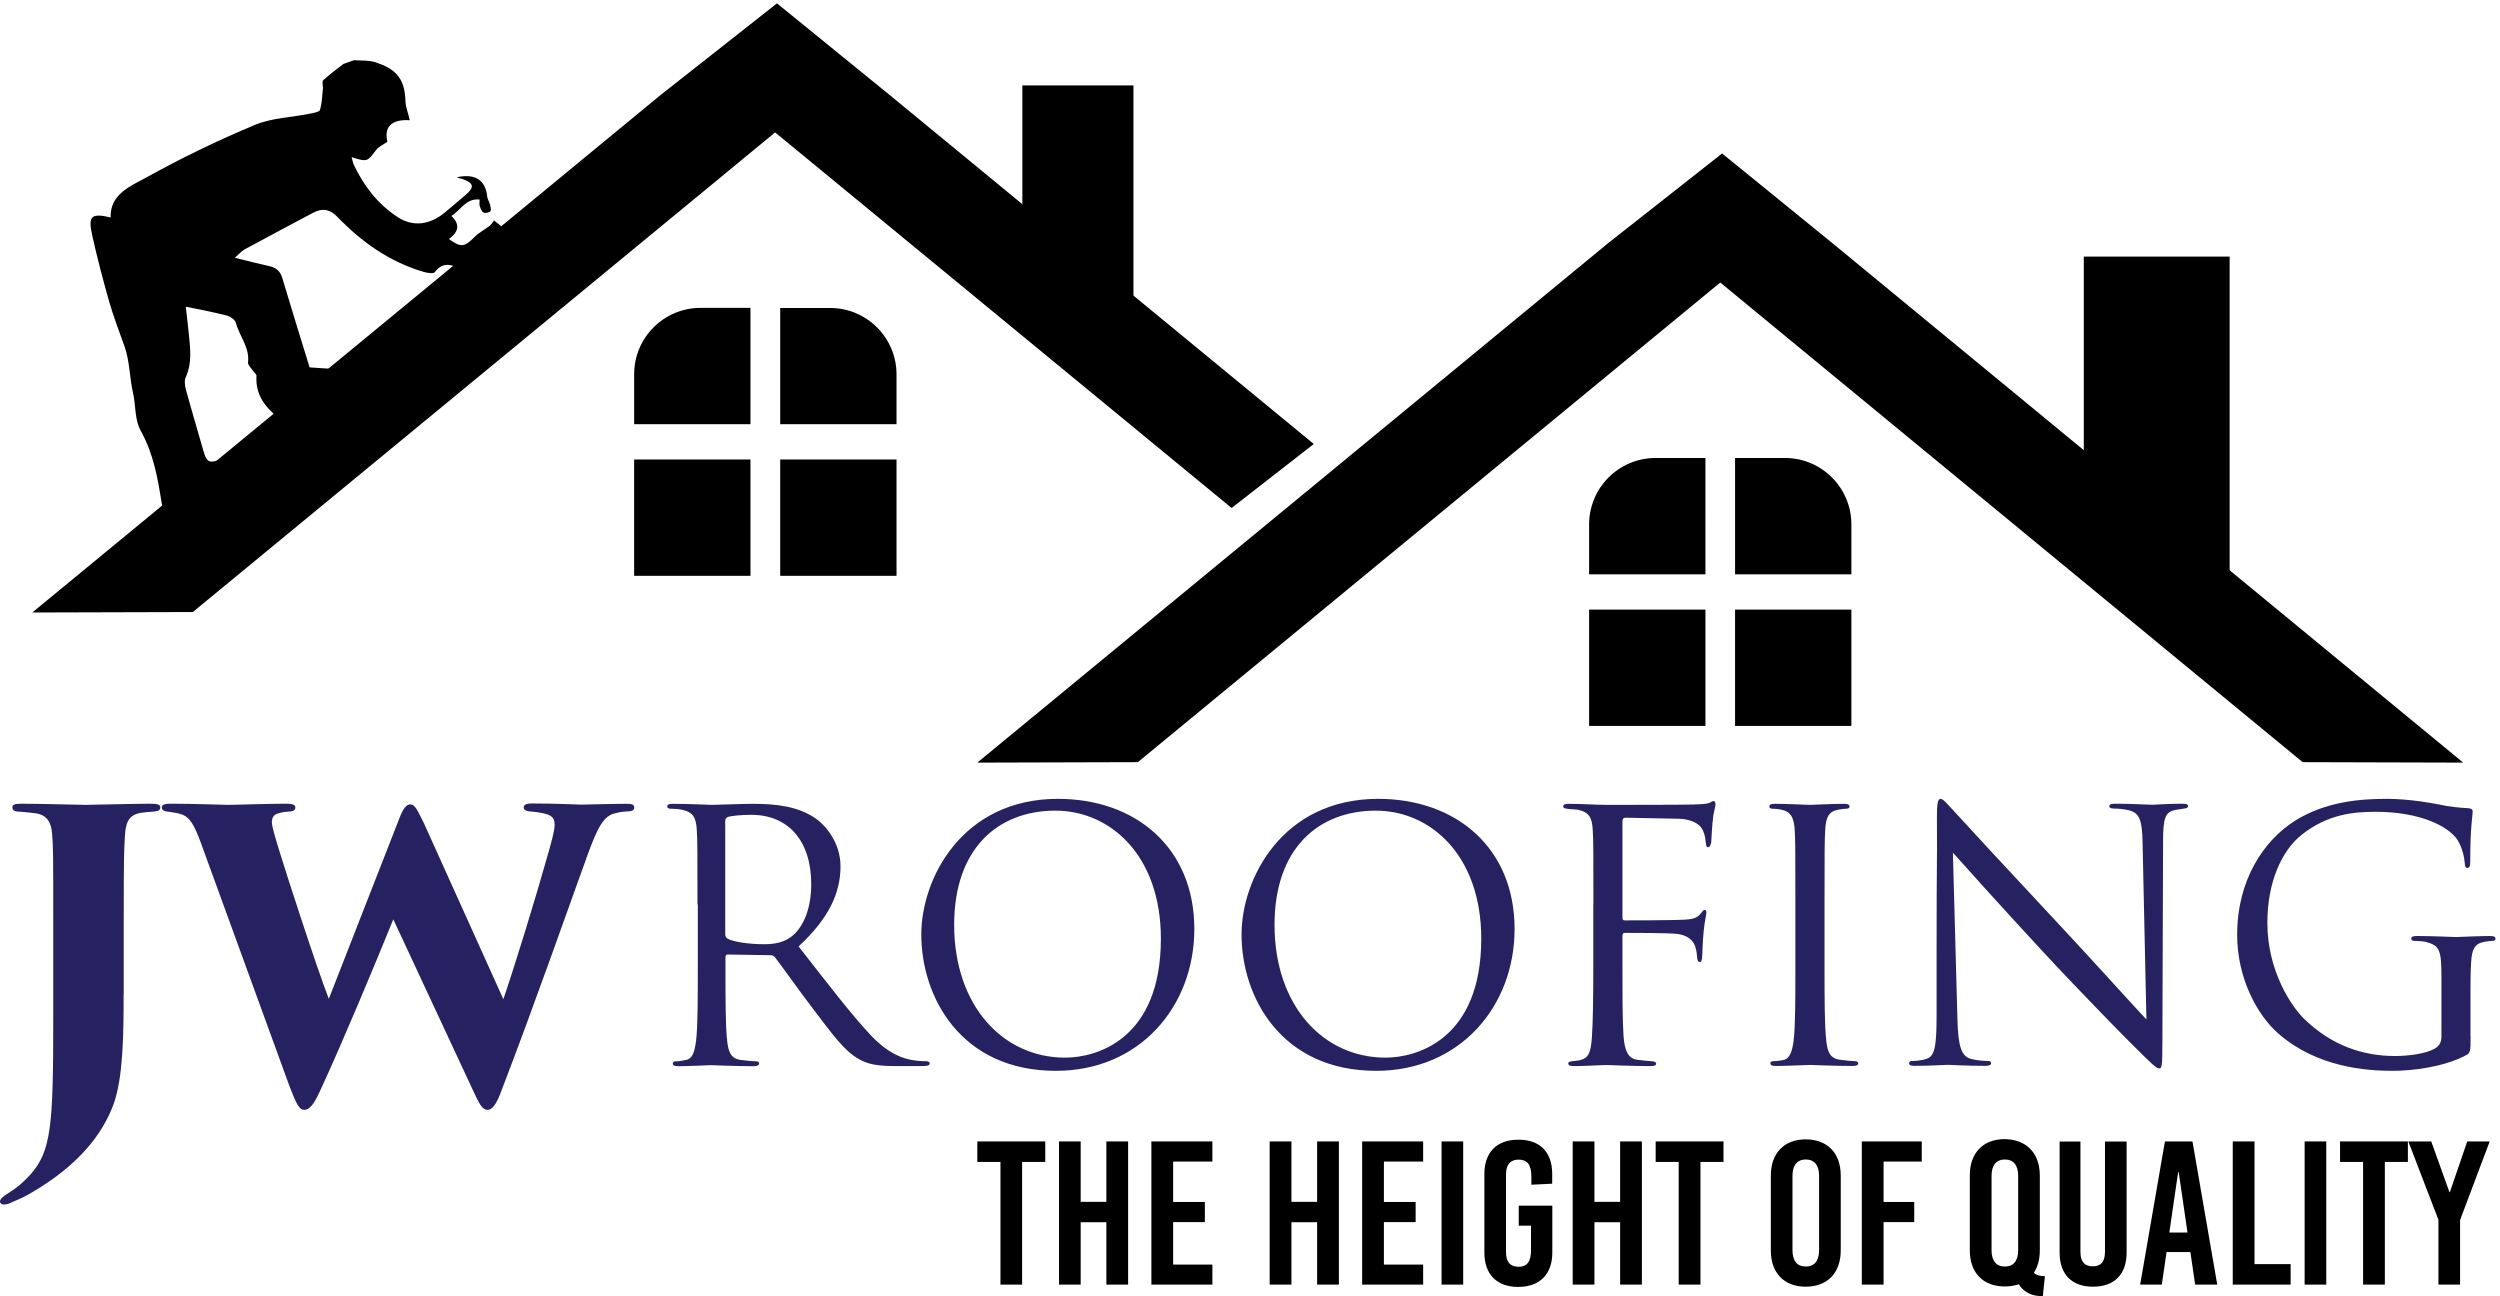 <?xml version="1.0" encoding="utf-8"?>
<!-- Generator: Adobe Illustrator 23.0.3, SVG Export Plug-In . SVG Version: 6.00 Build 0)  -->
<svg version="1.1" id="Layer_1" xmlns="http://www.w3.org/2000/svg" xmlns:xlink="http://www.w3.org/1999/xlink" x="0px" y="0px"
	 viewBox="0 0 216 112" style="enable-background:new 0 0 216 112;" xml:space="preserve">
<style type="text/css">
	.st0{fill:#262262;}
	.st1{clip-path:url(#SVGID_2_);}
</style>
<path class="st0" d="M10.68,85.97c0,3.37-0.03,7.08-0.86,9.41c-0.96,2.64-3.06,5.29-6.97,7.59c-0.62,0.38-1.06,0.58-1.79,0.89
	c-0.24,0.14-0.51,0.21-0.75,0.21c-0.17,0-0.31-0.1-0.31-0.28c0-0.17,0.27-0.44,0.79-0.75c0.65-0.41,1.2-0.86,1.82-1.54
	C4.43,99.47,4.6,97.24,4.6,88.2v-8.79c0-5.32,0-6.29-0.1-7.39c-0.07-0.96-0.45-1.61-1.41-1.75c-0.48-0.07-0.99-0.1-1.37-0.14
	c-0.45,0-0.65-0.1-0.65-0.38c0-0.21,0.17-0.31,0.75-0.31c1.48,0,5.29,0.1,5.57,0.1c0.28,0,4.4-0.1,5.67-0.1
	c0.58,0,0.79,0.1,0.79,0.31c0,0.31-0.24,0.34-0.69,0.38c-0.35,0.03-0.52,0.03-1,0.1c-1.13,0.2-1.31,0.96-1.37,2.06
	c-0.07,1.1-0.1,1.79-0.1,7.11V85.97"/>
<path class="st0" d="M17.35,72.81c-0.55-1.48-0.93-2.23-1.72-2.47c-0.45-0.14-0.76-0.14-1.1-0.21c-0.41-0.03-0.55-0.17-0.55-0.38
	c0-0.21,0.24-0.31,0.72-0.31c2.13,0,4.47,0.1,4.98,0.1c0.82,0,3.26-0.1,5.12-0.1c0.48,0,0.72,0.1,0.72,0.34
	c0,0.24-0.24,0.34-0.55,0.34c-0.34,0.03-0.48,0.03-0.86,0.14c-0.41,0.07-0.62,0.35-0.62,0.76c0,0.45,0.34,1.51,0.83,3.09
	c0.38,1.24,2.95,9.24,4.09,12.19l6.08-15.56c0.34-0.89,0.62-1.24,0.96-1.24c0.45,0,0.65,0.62,1.17,1.61l6.87,15.22
	c0.99-2.89,2.78-8.72,3.74-12.13c0.41-1.41,0.69-2.44,0.69-2.92c0-0.72-0.27-1-2.09-1.17c-0.31,0-0.58-0.14-0.58-0.31
	c0-0.2,0.07-0.38,0.72-0.38c2.2,0,3.95,0.1,4.26,0.1c0.24,0,2.68-0.07,3.88-0.07c0.41,0,0.69,0.03,0.69,0.31
	c0,0.21-0.14,0.34-0.55,0.34c-0.34,0.03-0.58,0.03-1.1,0.17c-0.99,0.21-1.51,1.2-2.4,3.64C49.26,78.04,46,87.27,43.49,93.8
	c-0.41,1.13-0.79,2.09-1.37,2.09c-0.45,0-0.72-0.51-1.27-1.72l-6.87-14.74c-1.41,3.5-4.47,10.82-6.18,14.5
	c-0.55,1.24-0.96,1.96-1.51,1.96c-0.45,0-0.69-0.51-1.31-2.13L17.35,72.81"/>
<path class="st0" d="M60.26,78.14c0-4.67,0-5.51-0.06-6.47c-0.06-1.02-0.3-1.5-1.29-1.71c-0.24-0.06-0.75-0.09-1.02-0.09
	c-0.12,0-0.24-0.06-0.24-0.18c0-0.18,0.15-0.24,0.48-0.24c1.35,0,3.24,0.09,3.39,0.09c0.33,0,2.61-0.09,3.54-0.09
	c1.89,0,3.9,0.18,5.49,1.32c0.75,0.54,2.07,2.01,2.07,4.08c0,2.22-0.93,4.43-3.62,6.92c2.46,3.15,4.49,5.81,6.23,7.67
	c1.62,1.71,2.91,2.04,3.66,2.16c0.57,0.09,0.99,0.09,1.17,0.09c0.15,0,0.27,0.09,0.27,0.18c0,0.18-0.18,0.24-0.72,0.24h-2.13
	c-1.68,0-2.43-0.15-3.21-0.57c-1.29-0.69-2.34-2.16-4.04-4.4c-1.26-1.65-2.67-3.65-3.27-4.43c-0.12-0.12-0.21-0.18-0.39-0.18
	l-3.68-0.06c-0.15,0-0.21,0.09-0.21,0.24v0.72c0,2.88,0,5.25,0.15,6.5c0.09,0.87,0.27,1.53,1.17,1.65c0.42,0.06,1.08,0.12,1.35,0.12
	c0.18,0,0.24,0.09,0.24,0.18c0,0.15-0.15,0.24-0.48,0.24c-1.65,0-3.54-0.09-3.69-0.09c-0.03,0-1.92,0.09-2.81,0.09
	c-0.33,0-0.48-0.06-0.48-0.24c0-0.09,0.06-0.18,0.24-0.18c0.27,0,0.63-0.06,0.9-0.12c0.6-0.12,0.75-0.78,0.87-1.65
	c0.15-1.26,0.15-3.63,0.15-6.5V78.14 M62.66,80.74c0,0.15,0.06,0.27,0.21,0.36c0.45,0.27,1.83,0.48,3.14,0.48
	c0.72,0,1.56-0.09,2.25-0.57c1.05-0.72,1.83-2.34,1.83-4.62c0-3.74-1.98-5.99-5.18-5.99c-0.9,0-1.71,0.09-2.01,0.18
	c-0.15,0.06-0.24,0.18-0.24,0.36V80.74z"/>
<path class="st0" d="M79.6,80.74c0-4.85,3.54-11.72,11.81-11.72c6.74,0,11.78,4.25,11.78,11.24c0,6.71-4.73,12.26-11.96,12.26
	C83.01,92.52,79.6,86.14,79.6,80.74 M100.3,81.1c0-7.19-4.37-11.06-9.11-11.06c-5,0-8.75,3.3-8.75,9.86c0,6.98,4.2,11.48,9.59,11.48
	C94.73,91.38,100.3,89.82,100.3,81.1z"/>
<path class="st0" d="M107.27,80.74c0-4.85,3.54-11.72,11.81-11.72c6.74,0,11.78,4.25,11.78,11.24c0,6.71-4.74,12.26-11.96,12.26
	C110.69,92.52,107.27,86.14,107.27,80.74 M127.98,81.1c0-7.19-4.38-11.06-9.11-11.06c-5,0-8.75,3.3-8.75,9.86
	c0,6.98,4.19,11.48,9.59,11.48C122.4,91.38,127.98,89.82,127.98,81.1z"/>
<path class="st0" d="M137.67,78.14c0-4.67,0-5.51-0.06-6.47c-0.06-1.02-0.3-1.5-1.29-1.71c-0.18-0.03-0.48-0.03-0.75-0.06
	c-0.27-0.03-0.51-0.06-0.51-0.21c0-0.18,0.15-0.24,0.48-0.24c1.17,0,2.31,0.09,3.39,0.09c0.6,0,6.68,0,7.37-0.03
	c0.69-0.03,1.23-0.03,1.47-0.18c0.09-0.06,0.21-0.12,0.27-0.12c0.12,0,0.18,0.12,0.18,0.27c0,0.15-0.12,0.57-0.18,0.93
	c-0.12,0.87-0.12,1.35-0.18,2.19c0,0.36-0.15,0.6-0.27,0.6c-0.15,0-0.18-0.12-0.21-0.39c-0.03-0.42-0.15-1.14-0.57-1.5
	c-0.36-0.3-0.9-0.54-1.77-0.57c-1.53-0.03-3.06-0.06-4.59-0.09c-0.18,0-0.27,0.09-0.27,0.33v8.27c0,0.18,0.03,0.27,0.21,0.27
	c1.23,0,2.94,0,4.16-0.03c1.59-0.03,1.98-0.06,2.4-0.57c0.15-0.18,0.21-0.3,0.33-0.3c0.12,0,0.15,0.09,0.15,0.24
	c0,0.18-0.15,0.69-0.24,1.68c-0.09,0.9-0.09,1.62-0.12,2.07c-0.03,0.33-0.06,0.51-0.21,0.51c-0.18,0-0.21-0.21-0.24-0.51
	c-0.06-0.66-0.15-1.71-1.71-1.92c-0.75-0.09-4.01-0.09-4.52-0.09c-0.15,0-0.21,0.06-0.21,0.27v2.55c0,2.55,0,4.67,0.09,6.05
	c0.09,1.35,0.42,2.01,1.23,2.1c0.39,0.06,0.9,0.09,1.23,0.12c0.27,0.03,0.36,0.09,0.36,0.21c0,0.15-0.15,0.21-0.48,0.21
	c-1.68,0-3.54-0.09-3.69-0.09h-0.27c-0.6,0.03-1.95,0.09-2.67,0.09c-0.33,0-0.48-0.06-0.48-0.24c0-0.09,0.06-0.15,0.33-0.18
	c0.3-0.03,0.57-0.06,0.78-0.12c0.63-0.18,0.84-0.63,0.93-1.95c0.09-1.29,0.12-3.38,0.12-6.2V78.14"/>
<path class="st0" d="M155.12,78.14c0-4.67,0-5.51-0.06-6.47c-0.06-1.02-0.36-1.53-1.02-1.68c-0.33-0.09-0.72-0.12-0.93-0.12
	c-0.12,0-0.24-0.06-0.24-0.18c0-0.18,0.15-0.24,0.48-0.24c0.99,0,2.88,0.09,3.03,0.09c0.15,0,2.04-0.09,2.94-0.09
	c0.33,0,0.48,0.06,0.48,0.24c0,0.12-0.12,0.18-0.24,0.18c-0.21,0-0.39,0.03-0.75,0.09c-0.81,0.15-1.05,0.66-1.11,1.71
	c-0.06,0.96-0.06,1.8-0.06,6.47v5.27c0,2.88,0,5.25,0.15,6.5c0.09,0.87,0.27,1.53,1.17,1.65c0.42,0.06,1.05,0.12,1.23,0.12
	c0.27,0,0.36,0.09,0.36,0.18c0,0.15-0.12,0.24-0.45,0.24c-1.65,0-3.56-0.09-3.72-0.09c-0.15,0-2.04,0.09-2.94,0.09
	c-0.33,0-0.48-0.06-0.48-0.24c0-0.09,0.06-0.18,0.33-0.18c0.18,0,0.51-0.03,0.78-0.09c0.6-0.12,0.78-0.81,0.9-1.68
	c0.15-1.26,0.15-3.63,0.15-6.5V78.14"/>
<path class="st0" d="M167.32,83.26c0-10.82,0.06-6.92,0.03-12.74c0-1.17,0.09-1.5,0.33-1.5c0.24,0,0.75,0.66,1.05,0.96
	c0.45,0.51,4.91,5.33,9.53,10.28c2.97,3.18,6.24,6.83,7.19,7.82l-0.33-15.22c-0.03-1.95-0.24-2.61-1.17-2.85
	c-0.54-0.12-1.02-0.15-1.29-0.15c-0.33,0-0.42-0.09-0.42-0.21c0-0.18,0.24-0.21,0.6-0.21c1.35,0,2.79,0.09,3.12,0.09
	c0.33,0,1.32-0.09,2.55-0.09c0.33,0,0.54,0.03,0.54,0.21c0,0.12-0.12,0.18-0.33,0.21c-0.24,0.03-0.42,0.06-0.78,0.12
	c-0.84,0.18-1.05,0.63-1.05,2.7l-0.06,17.5c0,1.98-0.06,2.13-0.27,2.13c-0.24,0-0.6-0.33-2.19-1.92c-0.33-0.3-4.65-4.7-7.82-8.12
	c-3.47-3.75-6.86-7.52-7.82-8.6l0.39,14.35c0.06,2.46,0.36,3.24,1.17,3.47c0.57,0.15,1.23,0.18,1.5,0.18c0.15,0,0.24,0.06,0.24,0.18
	c0,0.18-0.18,0.24-0.54,0.24c-1.71,0-2.91-0.09-3.18-0.09c-0.27,0-1.53,0.09-2.88,0.09c-0.3,0-0.48-0.03-0.48-0.24
	c0-0.12,0.09-0.18,0.24-0.18c0.24,0,0.78-0.03,1.23-0.18c0.75-0.21,0.9-1.08,0.9-3.81V83.26"/>
<path class="st0" d="M213.46,89.55c0,1.35-0.03,1.41-0.39,1.62c-1.92,1.02-4.61,1.35-6.35,1.35c-2.28,0-6.53-0.3-9.86-3.21
	c-1.83-1.59-3.57-4.79-3.57-8.54c0-4.79,2.34-8.18,5-9.86c2.7-1.68,5.66-1.89,7.97-1.89c1.89,0,4.02,0.39,4.59,0.51
	c0.63,0.15,1.68,0.27,2.43,0.3c0.3,0.03,0.36,0.15,0.36,0.27c0,0.42-0.21,1.26-0.21,4.26c0,0.48-0.06,0.63-0.27,0.63
	c-0.15,0-0.18-0.18-0.21-0.45c-0.03-0.42-0.18-1.26-0.63-1.98c-0.75-1.14-3.18-2.42-7.04-2.42c-1.89,0-4.14,0.18-6.41,1.98
	c-1.74,1.38-2.97,4.11-2.97,7.61c0,4.22,2.13,7.28,3.18,8.3c2.37,2.31,5.09,3.21,7.85,3.21c1.08,0,2.64-0.18,3.41-0.63
	c0.39-0.21,0.6-0.54,0.6-1.05v-5.09c0-2.43-0.15-2.76-1.35-3.09c-0.24-0.06-0.75-0.09-1.02-0.09c-0.12,0-0.24-0.06-0.24-0.18
	c0-0.18,0.15-0.24,0.48-0.24c1.35,0,3.24,0.09,3.39,0.09c0.15,0,2.04-0.09,2.93-0.09c0.33,0,0.48,0.06,0.48,0.24
	c0,0.12-0.12,0.18-0.24,0.18c-0.21,0-0.39,0.03-0.75,0.09c-0.81,0.15-1.05,0.66-1.11,1.71c-0.06,0.96-0.06,1.86-0.06,3.12V89.55"/>
<polyline points="88.31,100.39 88.31,110.99 86.44,110.99 86.44,100.39 84.44,100.39 84.44,98.62 90.31,98.62 90.31,100.39 
	88.31,100.39 "/>
<polyline points="95.59,110.99 95.59,105.6 93.37,105.6 93.37,110.99 91.5,110.99 91.5,98.62 93.37,98.62 93.37,103.84 
	95.59,103.84 95.59,98.62 97.47,98.62 97.47,110.99 95.59,110.99 "/>
<polyline points="101.36,100.36 101.36,103.85 104.1,103.85 104.1,105.59 101.36,105.59 101.36,109.26 104.75,109.26 104.75,110.99 
	99.48,110.99 99.48,98.62 104.75,98.62 104.75,100.36 101.36,100.36 "/>
<polyline points="113.8,110.99 113.8,105.6 111.58,105.6 111.58,110.99 109.7,110.99 109.7,98.62 111.58,98.62 111.58,103.84 
	113.8,103.84 113.8,98.62 115.68,98.62 115.68,110.99 113.8,110.99 "/>
<polyline points="119.57,100.36 119.57,103.85 122.31,103.85 122.31,105.59 119.57,105.59 119.57,109.26 122.96,109.26 
	122.96,110.99 117.69,110.99 117.69,98.62 122.96,98.62 122.96,100.36 119.57,100.36 "/>
<rect x="124.55" y="98.62" width="1.87" height="12.37"/>
<path d="M134.11,101.42v0.85l-1.8,0.09v-0.74c0-0.99-0.37-1.43-1.1-1.43c-0.72,0-1.09,0.44-1.09,1.26v6.75
	c0,0.81,0.35,1.25,1.08,1.25s1.08-0.44,1.08-1.43v-2.12h-1.06v-1.73h2.9v4.05c0,1.87-1.08,2.97-2.95,2.97
	c-1.86,0-2.92-1.1-2.92-2.97v-6.78c0-1.87,1.06-2.97,2.92-2.97C133.04,98.45,134.11,99.54,134.11,101.42"/>
<polyline points="139.98,110.99 139.98,105.6 137.76,105.6 137.76,110.99 135.88,110.99 135.88,98.62 137.76,98.62 137.76,103.84 
	139.98,103.84 139.98,98.62 141.86,98.62 141.86,110.99 139.98,110.99 "/>
<polyline points="146.92,100.39 146.92,110.99 145.04,110.99 145.04,100.39 143.05,100.39 143.05,98.62 148.91,98.62 148.91,100.39 
	146.92,100.39 "/>
<path d="M159.04,101.57v6.47c0,1.94-1.15,3.13-3.02,3.13c-1.87,0-3.02-1.18-3.02-3.13v-6.47c0-1.94,1.15-3.13,3.02-3.13
	C157.89,98.45,159.04,99.63,159.04,101.57 M154.87,101.59v6.43c0,0.92,0.41,1.41,1.15,1.41c0.74,0,1.15-0.49,1.15-1.41v-6.43
	c0-0.92-0.41-1.41-1.15-1.41C155.28,100.18,154.87,100.68,154.87,101.59z"/>
<g>
	<defs>
		<rect id="SVGID_1_" y="0.29" width="215.61" height="111.71"/>
	</defs>
	<clipPath id="SVGID_2_">
		<use xlink:href="#SVGID_1_"  style="overflow:visible;"/>
	</clipPath>
	<polyline class="st1" points="162.74,100.36 162.74,103.85 165.39,103.85 165.39,105.59 162.74,105.59 162.74,110.99 
		160.86,110.99 160.86,98.62 166.04,98.62 166.04,100.36 162.74,100.36 	"/>
	<path class="st1" d="M176.24,101.57v6.47c0,0.76-0.18,1.41-0.51,1.92c0.21,0.23,0.55,0.3,0.95,0.3l-0.18,1.73
		c-0.92,0-1.63-0.3-2.07-1.03c-0.35,0.12-0.78,0.19-1.22,0.19c-1.87,0-3.02-1.18-3.02-3.13v-6.47c0-1.94,1.15-3.13,3.02-3.13
		C175.09,98.45,176.24,99.63,176.24,101.57 M172.07,101.59v6.43c0,0.92,0.41,1.41,1.15,1.41c0.74,0,1.15-0.49,1.15-1.41v-6.43
		c0-0.92-0.41-1.41-1.15-1.41C172.48,100.18,172.07,100.68,172.07,101.59z"/>
</g>
<path d="M183.74,108.22c0,1.94-1.11,2.95-2.91,2.95c-1.77,0-2.88-1.01-2.88-2.95v-9.59h1.8v9.54c0,0.9,0.41,1.24,1.06,1.24
	c0.65,0,1.06-0.33,1.06-1.24v-9.54h1.87V108.22"/>
<path d="M189.66,110.99l-0.41-2.81h-2.06l-0.41,2.81h-1.87l2.14-12.37h2.38l2.14,12.37H189.66 M187.43,106.49h1.57l-0.76-5.21h-0.05
	L187.43,106.49z"/>
<polyline points="197.91,109.22 197.91,110.99 192.91,110.99 192.91,98.62 194.79,98.62 194.79,109.22 197.91,109.22 "/>
<rect x="199.12" y="98.62" width="1.87" height="12.37"/>
<polyline points="206.05,100.39 206.05,110.99 204.17,110.99 204.17,100.39 202.18,100.39 202.18,98.62 208.04,98.62 208.04,100.39 
	206.05,100.39 "/>
<polyline points="212.55,110.99 210.68,110.99 210.68,105.39 208.08,98.62 210.06,98.62 211.63,103 211.67,103 213.17,98.62 
	215.11,98.62 212.55,105.41 212.55,110.99 "/>
<rect x="54.79" y="39.7" width="10.05" height="10.05"/>
<rect x="67.41" y="39.7" width="10.05" height="10.05"/>
<path d="M64.84,36.65H54.79v-4.31c0-3.17,2.57-5.74,5.74-5.74h4.31V36.65"/>
<path d="M77.46,36.65H67.41V26.61h4.31c3.17,0,5.74,2.57,5.74,5.74V36.65"/>
<rect x="137.3" y="52.67" width="10.05" height="10.05"/>
<rect x="149.91" y="52.67" width="10.05" height="10.05"/>
<path d="M147.34,49.62H137.3v-4.31c0-3.17,2.57-5.74,5.74-5.74h4.31V49.62"/>
<path d="M159.96,49.62h-10.05V39.57h4.31c3.17,0,5.74,2.57,5.74,5.74V49.62"/>
<rect x="180.04" y="22.17" width="12.6" height="28.02"/>
<rect x="88.33" y="7.38" width="9.6" height="20.69"/>
<polyline points="212.82,65.89 158.54,21.19 148.79,13.26 138.71,21.19 138.72,21.19 84.44,65.89 98.31,65.85 148.63,24.41 
	198.95,65.85 212.82,65.89 "/>
<polyline points="76.88,8.22 67.13,0.29 57.06,8.22 57.06,8.22 2.79,52.92 16.66,52.88 66.97,11.44 106.41,43.89 113.51,38.36 
	76.88,8.22 "/>
<path d="M37.56,23.52c-0.1,0.14-0.64,0.06-0.93-0.02c-3-0.88-5.4-2.61-7.48-4.76c-0.64-0.66-1.27-0.79-2.09-0.36
	c-1.97,1.05-3.95,2.09-5.91,3.16c-0.26,0.14-0.47,0.39-0.86,0.73c1.13,0.28,2.04,0.52,2.96,0.72c0.61,0.13,0.96,0.43,1.14,1.03
	c0.77,2.6,1.58,5.18,2.36,7.72c0.77,0.05,1.63,0.12,2.5,0.16l-5.19,4.21c-1.24-1-2-2.09-1.9-3.63c0.01-0.14-0.19-0.28-0.28-0.42
	c-0.16-0.25-0.48-0.52-0.45-0.76c0.15-1.3-0.75-2.26-1.05-3.41c-0.07-0.27-0.49-0.55-0.8-0.63c-1.12-0.29-2.26-0.5-3.53-0.76
	c0.1,0.86,0.2,1.68,0.28,2.5c0.12,1.2,0.26,2.4-0.28,3.59c-0.14,0.3-0.08,0.72,0.01,1.06c0.48,1.77,1.01,3.53,1.51,5.29
	c0.33,1.16,0.58,1.08,1.8,0.66c0.3-0.1,0.59-0.23,0.86-0.37l-6.29,5.11c0.08-0.21,0.1-0.46,0.05-0.77
	c-0.35-2.18-0.71-4.34-1.81-6.31c-0.56-1-0.44-2.23-0.68-3.28c-0.31-1.33-0.28-2.73-0.73-4.02c-0.46-1.3-0.96-2.59-1.34-3.91
	c-0.55-1.93-1.06-3.88-1.49-5.84c-0.34-1.56,0-1.81,1.62-1.42c-0.07-2.01,1.72-2.71,3.07-3.45c3.04-1.69,6.19-3.21,9.4-4.55
	c1.46-0.61,3.17-0.65,4.76-0.97c0.31-0.06,0.82-0.16,0.86-0.32c0.17-0.6,0.19-1.23,0.25-1.85c0.02-0.24-0.1-0.6,0.03-0.72
	c0.55-0.51,1.16-0.95,1.75-1.41c0.3-0.11,0.6-0.21,0.91-0.32c0.62,0.05,1.28-0.01,1.85,0.18c1.65,0.54,2.53,1.3,2.59,3.32
	c0.01,0.54,0.24,1.08,0.38,1.69c-1.31-0.09-2.29,0.36-1.94,1.86c-0.39,0.27-0.76,0.43-0.96,0.69c-0.79,1.05-0.77,1.06-2.13,0.64
	c0.08,0.26,0.11,0.49,0.2,0.68c0.86,1.8,2.03,3.34,3.75,4.48c1.37,0.9,2.81,0.68,4.08-0.36c0.61-0.5,1.21-1.02,1.82-1.54
	c0.78-0.66,0.72-1.02-0.26-1.37c-0.16-0.06-0.35-0.06-0.49-0.16c1.61-0.34,2.48,0.27,2.62,1.71c0.02,0.19,0.16,0.37,0.21,0.56
	c0.05,0.22,0.15,0.47,0.07,0.66c-0.05,0.11-0.45,0.21-0.59,0.13c-0.17-0.09-0.27-0.35-0.34-0.56c-0.05-0.16-0.01-0.35-0.01-0.57
	c-1.2-0.12-1.61,0.9-2.44,1.42c0.79,0.74,0.61,1.4-0.22,1.99c1.07,0.76,1.34,0.71,2.25-0.2c0.36-0.36,0.85-0.61,1.27-0.93
	c0.15-0.11,0.24-0.29,0.39-0.47c0.38,0.31,0.78,0.63,1.24,0.99l-3.96,3.22C39.11,22.94,38.32,22.5,37.56,23.52"/>
</svg>
